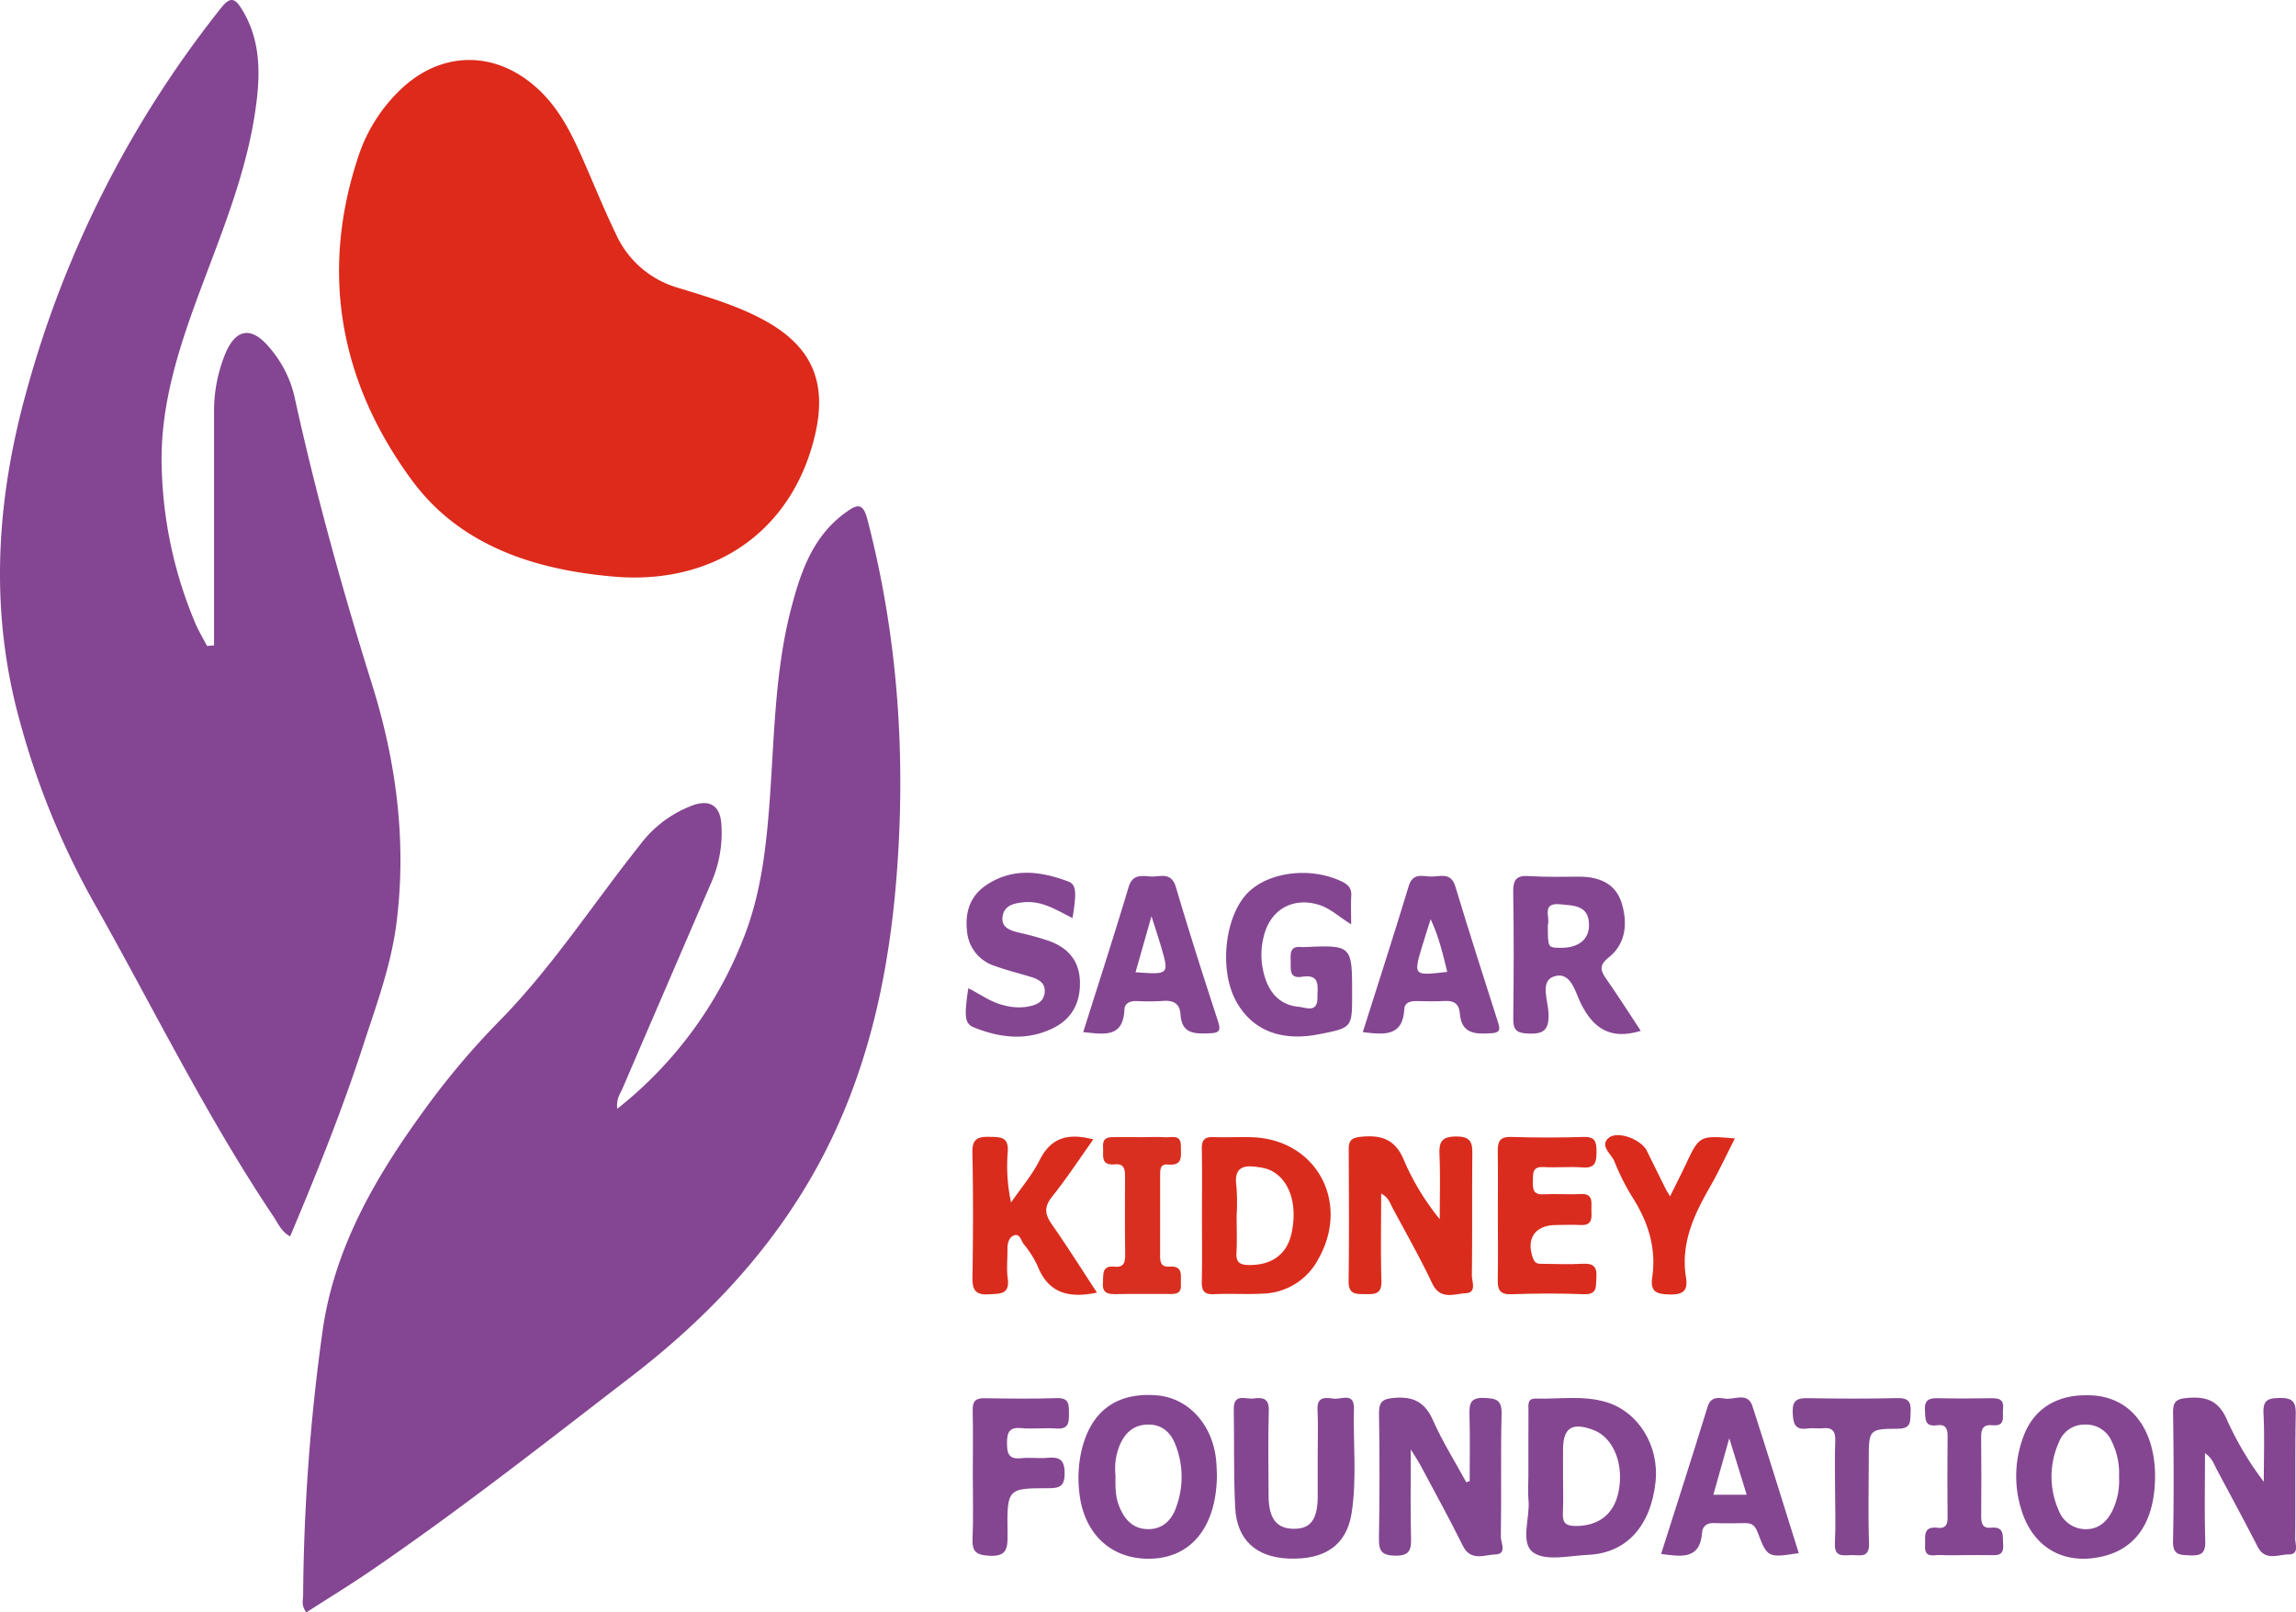 <svg id="Layer_1" data-name="Layer 1" xmlns="http://www.w3.org/2000/svg" viewBox="0 0 615.654 432.28"><defs><style>.cls-1{fill:#844592;}.cls-2{fill:#dd2a1b;}.cls-3{fill:#da2c1d;}.cls-4{fill:#834690;}.cls-5{fill:#844691;}.cls-6{fill:#da2c1e;}.cls-7{fill:#844690;}.cls-8{fill:#db2b1c;}.cls-9{fill:#d82f20;}.cls-10{fill:#834790;}</style></defs><path class="cls-1" d="M165.509,297.277a108.418,108.418,0,0,0,33.663-45.26c4.618-11.37,6.126-23.418,7.077-35.557,1.415-18.052,1.351-36.282,6.055-53.954,2.147-8.067,4.776-15.972,10.904-22.094a30.711,30.711,0,0,1,3.822-3.197c2.731-1.957,4.36-2.546,5.539,1.982,8.142,31.253,10.354,62.94,7.894,95.049-1.985,25.915-7.215,51.001-19.098,74.352-12.41,24.389-30.671,43.985-52.075,60.451-23.081,17.756-45.987,35.792-70.067,52.222-5.584,3.81-11.361,7.337-17.073,11.009-1.429-1.793-.881-3.326-.864-4.719a537.574,537.574,0,0,1,5.271-71.164c3.195-21.783,13.89-40.38,26.585-57.923A208.882,208.882,0,0,1,133.66,273.985c14.348-14.52,25.364-31.693,38.02-47.559A31.18,31.18,0,0,1,185.887,215.868c4.472-1.556,7.149.177,7.527,4.909a33.339,33.339,0,0,1-2.781,16.055q-11.866,27.461-23.691,54.939C166.307,293.247,165.21,294.606,165.509,297.277Z"/><path class="cls-1" d="M57.395,173.027q0-31.45-.002-62.901a40.539,40.539,0,0,1,2.747-14.61c2.886-7.532,7.278-8.275,12.301-2.1a30.54,30.54,0,0,1,6.486,12.773c5.723,26.12,12.853,51.829,20.851,77.365,6.492,20.73,9.324,42.214,6.513,64.087-1.452,11.296-5.414,21.9-8.902,32.63-5.643,17.361-12.453,34.278-19.594,51.217-2.353-1.261-3.245-3.518-4.5-5.39-18.107-27.003-32.356-56.22-48.319-84.454A212.933,212.933,0,0,1,5.29,193.279c-8.211-29.735-6.306-59.27,1.886-88.656A286.274,286.274,0,0,1,59.254,2.161c2.493-3.133,3.728-2.696,5.561.257,4.656,7.502,5.022,15.69,4.06,24.109C66.832,44.406,60.016,60.873,53.803,77.524c-5.889,15.782-11.161,31.729-10.407,48.91a114.344,114.344,0,0,0,8.981,40.672c.903,2.092,2.083,4.064,3.136,6.091Z"/><path class="cls-2" d="M165.616,154.675c-21.679-1.713-42.074-8.097-55.206-25.961C91.141,102.501,85.575,72.882,96.313,41.278a43.48,43.48,0,0,1,10.216-16.394c11.213-11.516,26.569-11.75,38.211-.579,5.916,5.677,9.197,12.959,12.39,20.302,2.651,6.096,5.175,12.254,8.067,18.234a26.168,26.168,0,0,0,16.454,14.271c7.772,2.396,15.617,4.654,22.859,8.523,13.079,6.988,17.44,16.625,14.004,31.115C212.534,141.964,192.196,156.531,165.616,154.675Z"/><path class="cls-3" d="M370.348,320.014c1.952.982,2.338,2.482,3.015,3.753,3.59,6.744,7.399,13.386,10.654,20.288,2.186,4.636,5.965,2.816,9.043,2.665,3-.147,1.584-3.187,1.607-4.875.148-10.641.017-21.286.123-31.928.031-3.134.004-5.232-4.315-5.21-4.035.02-4.63,1.532-4.487,4.964.239,5.721.065,11.46.065,17.191a66.588,66.588,0,0,1-9.578-15.744c-2.331-5.764-6.186-6.9-11.68-6.322-2.385.251-3.158,1.024-3.148,3.282.053,11.806.135,23.615-.029,35.419-.05,3.591,1.956,3.446,4.434,3.467,2.527.021,4.476.092,4.366-3.505C370.185,335.817,370.348,328.161,370.348,320.014Z"/><path class="cls-4" d="M402.634,379.06c.092-3.826-1.521-4.141-4.674-4.269-3.639-.148-4.01,1.492-3.927,4.432.168,5.957.05,11.922.05,17.883l-.918.293c-3.003-5.505-6.371-10.848-8.898-16.563-2.136-4.832-5.165-6.472-10.316-6.067-3.205.252-4.232,1.01-4.179,4.278q.271,16.71-.017,33.427c-.059,3.374.778,4.567,4.368,4.61,3.772.046,4.322-1.465,4.235-4.694-.201-7.483-.064-14.976-.064-23.784,1.385,2.255,2.039,3.203,2.576,4.212,3.822,7.183,7.767,14.305,11.37,21.597,2.139,4.329,5.813,2.422,8.734,2.341,3.224-.09,1.432-3.191,1.46-4.77C402.629,401.013,402.371,390.031,402.634,379.06Z"/><path class="cls-5" d="M615.441,412.459c.103-11.154-.064-22.311.137-33.462.061-3.356-1.075-4.234-4.259-4.186-2.967.045-4.558.411-4.382,4.008.301,6.138.083,12.302.083,18.455a85.375,85.375,0,0,1-9.874-16.598c-2.152-5.048-5.401-6.308-10.459-5.892-2.929.241-4.047.805-3.998,3.958.178,11.485.233,22.978-.01,34.46-.082,3.875,1.938,3.672,4.626,3.802,2.973.143,4.114-.648,4.019-3.852-.228-7.65-.073-15.312-.073-23.545,1.948,1.313,2.4,2.936,3.153,4.353,3.666,6.9,7.403,13.764,10.962,20.719,2.041,3.987,5.536,2.055,8.345,2.081C616.57,416.786,615.426,414.017,615.441,412.459Z"/><path class="cls-5" d="M310.051,374.087c-10.969-.829-17.866,4.527-20.21,15.539a33.529,33.529,0,0,0-.442,10.407c1.169,11.534,9.022,18.472,19.889,17.837,10.476-.612,16.935-8.885,17.019-22.435-.032-.689-.06-2.018-.158-3.341C325.406,382.15,318.781,374.747,310.051,374.087Zm5.44,29.71c-1.17,3.598-3.555,6.137-7.51,6.174-4.16.039-6.501-2.58-7.956-6.318-1.002-2.574-.935-5.175-.918-8.135a16.451,16.451,0,0,1,1.306-8.427c1.392-3.046,3.636-5.04,7.231-5.151,3.656-.112,6.02,1.837,7.343,4.907A23.424,23.424,0,0,1,315.491,403.796Z"/><path class="cls-3" d="M338.528,346.834a17.328,17.328,0,0,0,14.972-9.273c8.588-15.134-.44-31.988-17.602-32.649-3.491-.134-6.997.093-10.488-.055-2.393-.101-3.201.792-3.153,3.163.121,5.992.04,11.988.039,17.983-.002,5.828.093,11.658-.046,17.483-.059,2.482.534,3.638,3.295,3.499C329.864,346.767,334.211,347.073,338.528,346.834Zm-6.98-10.982c.189-3.306.045-6.631.046-9.947a56.06,56.06,0,0,0-.065-7.95c-.702-4.869,1.769-5.702,5.718-5.057a13.598,13.598,0,0,1,2.877.634c5.5,2.209,7.958,9.13,6.17,17.207-1.228,5.548-5.27,8.446-11.23,8.424C332.591,339.154,331.391,338.585,331.548,335.852Z"/><path class="cls-5" d="M430.586,375.877c-6.189-1.818-12.55-.735-18.834-.903-2.321-.062-1.893,1.876-1.902,3.281-.04,5.821-.017,11.643-.024,17.465-.007,2.162-.179,4.341.028,6.484.469,4.847-2.371,11.496,1.352,14.074,3.391,2.349,9.639.806,14.611.589,10.264-.446,16.828-7.662,18.103-19.545C444.962,387.615,439.293,378.435,430.586,375.877Zm3.412,24.097c-1.246,6.103-5.466,9.224-11.665,9.151-2.75-.033-3.364-1.093-3.252-3.533.151-3.303.038-6.618.036-9.927q-.003-3.475-.002-6.95c.006-5.951,2.406-7.5,8.206-5.299C432.635,385.43,435.511,392.562,433.998,399.974Z"/><path class="cls-5" d="M559.297,374.082c-8.007-.018-14.004,3.769-16.684,10.94a30.105,30.105,0,0,0-.53,19.993c3.246,10.254,11.829,14.832,22.245,12.137,8.25-2.135,13.182-8.848,13.52-20.302C578.229,383.995,571.81,373.817,559.297,374.082Zm7.071,31.056c-1.439,2.879-3.681,4.817-6.958,4.849a7.75,7.75,0,0,1-7.37-5.012,22.256,22.256,0,0,1,.056-18.315,7.226,7.226,0,0,1,6.968-4.715,7.418,7.418,0,0,1,7.148,4.44,19.289,19.289,0,0,1,1.99,9.608A18.384,18.384,0,0,1,566.368,405.137Z"/><path class="cls-5" d="M405.77,273.004c-.036,2.925.69,3.946,3.834,4.101,4.273.21,5.799-.872,5.628-5.442-.124-3.323-2.355-8.565,1.384-9.847,4.613-1.583,5.778,4.225,7.295,7.258,3.374,6.75,8,9.774,16.056,7.305-3.075-4.652-5.992-9.241-9.101-13.697-1.598-2.291-2.368-3.703.537-6.017,4.675-3.724,5.059-9.358,3.404-14.636-1.641-5.231-6.133-7.017-11.425-6.984-4.485.028-8.984.121-13.454-.165-3.322-.213-4.222.991-4.172,4.218C405.933,250.398,405.91,261.703,405.77,273.004Zm12.601-30.554c3.492.376,7.668.147,7.712,5.493.033,3.994-2.857,6.266-7.81,6.177-3.234-.059-3.234-.059-3.231-6.163C415.746,246.066,413.169,241.889,418.372,242.45Z"/><path class="cls-5" d="M353.658,277.294c8.901-1.745,8.901-1.745,8.901-10.668,0-13.269,0-13.269-13.026-12.697a2.831,2.831,0,0,1-.498,0c-3.12-.42-3.021,1.647-2.95,3.758s-.512,4.75,3.034,4.194c5.094-.799,4.112,2.737,4.141,5.59.042,4.228-3.187,2.613-5.023,2.455-4.594-.396-7.541-3.284-8.943-7.553a19.916,19.916,0,0,1-.172-12.249c2.003-6.572,7.899-9.58,14.493-7.547,3.091.953,5.344,3.171,8.683,5.249,0-3.045-.1-5.371.03-7.684.111-1.97-.784-2.943-2.486-3.775-8.185-3.998-19.546-2.728-25.203,2.944-6.223,6.237-7.818,20.604-3.225,29.044C335.683,276.201,343.404,279.304,353.658,277.294Z"/><path class="cls-5" d="M363.05,377.679c.115-4.5-3.439-2.42-5.474-2.696-2.047-.278-4.474-.668-4.297,2.934.204,4.154.048,8.326.052,12.491q.006,5.247.004,10.495c0,.167,0,.333-.002.5-.079,6.129-1.99,8.581-6.604,8.473-4.46-.104-6.527-2.786-6.566-8.741-.05-7.662-.159-15.329.055-22.986.094-3.343-1.737-3.533-4.054-3.205-2.079.295-5.413-1.573-5.335,2.913.153,8.822-.076,17.66.387,26.464.449,8.547,5.641,13.173,14.202,13.539,9.876.423,15.695-3.631,17.019-12.251C363.859,396.346,362.812,386.99,363.05,377.679Z"/><path class="cls-3" d="M282.046,328.258c-1.885-2.693-2.13-4.682.077-7.436,3.896-4.861,7.315-10.105,11.045-15.345-6.571-1.705-11.279-.662-14.389,5.54-2.032,4.053-5.077,7.597-7.668,11.369a46.133,46.133,0,0,1-.898-13.464c.337-4.046-1.79-4.06-4.782-4.125-3.196-.069-4.779.449-4.694,4.252.247,11.137.202,22.285.021,33.425-.055,3.38.792,4.764,4.406,4.541,3.028-.187,5.642.096,5.047-4.301-.354-2.612-.033-5.313-.066-7.974-.018-1.432.433-2.926,1.576-3.447,1.745-.796,2.026,1.258,2.724,2.194a26.546,26.546,0,0,1,3.741,5.863c2.815,7.185,8.127,8.863,15.956,7.205C289.901,340.1,286.119,334.077,282.046,328.258Z"/><path class="cls-5" d="M282.071,275.808c5.159-2.431,7.592-6.678,7.506-12.426-.086-5.766-3.159-9.264-8.32-11.121a75.649,75.649,0,0,0-7.646-2.13c-2.515-.616-5.308-1.277-4.755-4.545.483-2.851,3.059-3.453,5.765-3.694,4.913-.438,8.804,2.206,12.97,4.242,1.121-6.887,1.015-8.996-1.131-9.798-7.402-2.766-14.865-3.784-21.945.935-4.293,2.861-5.753,7.084-5.234,12.123a10.687,10.687,0,0,0,7.504,9.601c2.952,1.063,6.005,1.849,9.02,2.734,2.34.687,4.707,1.573,4.29,4.555-.394,2.818-2.939,3.364-5.267,3.716a15.065,15.065,0,0,1-5.42-.42c-3.589-.767-6.482-3.005-9.77-4.627-1.145,7.836-.979,9.513,1.657,10.564C268.15,278.252,275.155,279.067,282.071,275.808Z"/><path class="cls-6" d="M424.663,346.989c3.79.151,3.21-2.14,3.398-4.476.229-2.853-.818-3.852-3.659-3.69-3.484.198-6.99.059-10.485.021-1.108-.012-2.218.182-2.803-1.357-2.029-5.34.442-9.052,6.159-9.053,2.164,0,4.335-.13,6.491-.001,3.578.215,2.925-2.296,2.964-4.379.038-2.02.315-4.095-2.883-3.925-3.32.177-6.665-.112-9.984.069-2.741.149-2.894-1.379-2.828-3.421.065-2.018-.32-4.065,2.896-3.878,3.484.202,7.006-.171,10.481.098,3.45.266,3.674-1.552,3.684-4.228.009-2.534-.279-4.043-3.427-3.944q-9.729.304-19.474-.003c-3.056-.098-3.627,1.287-3.583,3.867.096,5.659.03,11.32.032,16.98.002,5.827.07,11.655-.029,17.48-.044,2.585.521,3.949,3.577,3.846C411.676,346.775,418.181,346.73,424.663,346.989Z"/><path class="cls-5" d="M376.56,270.529c.098-1.828,1.723-2.169,3.381-2.13,2.497.059,5.002.11,7.492-.031,2.454-.139,3.816.834,4.003,3.296.427,5.631,4.264,5.62,8.489,5.355,2.237-.14,2.39-.944,1.796-2.804-3.889-12.17-7.794-24.335-11.487-36.565-1.181-3.911-4.111-2.605-6.511-2.643-2.232-.035-4.877-1.116-5.981,2.531-3.934,13.001-8.127,25.924-12.321,39.186C371.142,277.411,376.16,277.997,376.56,270.529Zm4.831-16.995c.66-2.198,1.374-4.38,2.227-7.088,2.254,4.787,3.289,9.45,4.452,14.117C378.966,261.639,378.959,261.636,381.392,253.533Z"/><path class="cls-5" d="M462.551,374.977c-1.84-.279-3.829-.578-4.693,2.241-4.031,13.153-8.268,26.244-12.449,39.414,5.291.649,10.454,1.745,11-5.832.117-1.614,1.315-2.529,3.175-2.455,2.827.112,5.663.054,8.494.018,1.742-.022,2.562.753,3.206,2.436,2.637,6.895,2.716,6.864,11.037,5.616-4.132-13.166-8.175-26.3-12.403-39.373C468.636,373.078,465.072,375.359,462.551,374.977ZM459.42,400.756c1.364-4.834,2.647-9.384,4.272-15.144,1.715,5.562,3.087,10.012,4.669,15.144Z"/><path class="cls-5" d="M301.503,270.668c.071-1.714,1.547-2.342,3.296-2.276a60.163,60.163,0,0,0,6.991-.033c2.791-.221,4.585.653,4.762,3.638.31,5.245,3.847,5.187,7.743,5.042,2.451-.091,3.192-.512,2.33-3.153-3.912-11.98-7.756-23.987-11.329-36.072-1.261-4.264-4.368-2.621-6.88-2.826-2.369-.194-4.757-.614-5.798,2.868-3.848,12.866-7.996,25.642-12.162,38.866C295.902,277.246,301.181,278.408,301.503,270.668Zm7.258-25.037c1.153,3.653,1.889,5.846,2.538,8.064,2.231,7.618,2.22,7.621-6.813,6.972C305.834,255.927,307.144,251.316,308.761,245.631Z"/><path class="cls-7" d="M283.414,374.847c-6.473.207-12.958.135-19.436.023-2.375-.041-3.208.809-3.16,3.174.118,5.813.039,11.63.035,17.445-.003,5.649.169,11.305-.069,16.944-.14,3.318.689,4.43,4.296,4.671,5.048.337,5.141-2.121,5.086-5.903-.175-12.113-.068-12.195,10.842-12.204,2.916-.002,4.441-.312,4.47-3.928.03-3.763-1.42-4.52-4.661-4.215-2.306.217-4.67-.156-6.969.095-3.257.354-3.846-1.13-3.831-4.026.015-2.857.534-4.33,3.818-4.036,3.131.281,6.321-.123,9.461.108,3.273.241,3.363-1.635,3.331-4.023C286.597,376.695,286.794,374.738,283.414,374.847Z"/><path class="cls-8" d="M431.265,305.156c-2.347,2.128.834,4.242,1.642,6.257a60.872,60.872,0,0,0,4.951,9.796c4.135,6.553,6.31,13.514,5.168,21.269-.596,4.047,1.372,4.505,4.817,4.58,3.657.079,4.784-1.206,4.241-4.57-1.442-8.93,2-16.546,6.29-24.008,2.431-4.23,4.482-8.678,6.824-13.262-9.52-.797-9.506-.791-13.226,7.09-1.272,2.695-2.631,5.349-4.156,8.438-.633-1.054-.92-1.465-1.139-1.907q-2.553-5.141-5.081-10.294C440.108,305.505,433.657,302.986,431.265,305.156Z"/><path class="cls-9" d="M313.206,312.213c4.172.416,3.395-2.442,3.438-4.857.062-3.417-2.514-2.324-4.263-2.446-1.988-.139-3.994-.032-5.991-.029-2.331.003-4.662.016-6.992-.002-1.879-.014-3.819-.209-3.616,2.662.154,2.181-.809,5.016,3.129,4.63,2.767-.271,2.766,1.601,2.758,3.561-.026,6.826-.061,13.653.036,20.478.031,2.146-.256,3.659-2.889,3.393-3.5-.353-2.899,2.142-3.074,4.278-.246,3.008,1.533,3.119,3.755,3.078,4.494-.082,8.99-.03,13.485-.034,1.835-.002,3.876.308,3.672-2.6-.152-2.17.811-5.023-3.103-4.741-2.505.181-2.479-1.571-2.477-3.314q.016-10.489.008-20.978C311.081,313.778,310.955,311.988,313.206,312.213Z"/><path class="cls-10" d="M508.785,374.841c-7.977.191-15.963.16-23.942.016-2.826-.051-4.263.451-4.143,3.766.107,2.95.454,4.886,4.046,4.355,1.302-.192,2.668.087,3.984-.054,2.639-.283,3.483.819,3.381,3.414-.176,4.483-.049,8.978-.045,13.467.004,4.656.19,9.322-.054,13.965-.207,3.94,2.405,3.165,4.608,3.163,2.184-.001,4.683.814,4.543-3.159-.262-7.474-.072-14.963-.065-22.446.007-8.007.008-8.252,7.801-8.275,3.761-.011,3.26-2.08,3.412-4.441C512.483,375.923,511.771,374.77,508.785,374.841Z"/><path class="cls-5" d="M533.824,409.586c-2.359.242-2.594-1.354-2.581-3.231.05-6.989.073-13.979-.016-20.966-.028-2.222.499-3.534,3.028-3.28,3.711.373,2.605-2.405,2.838-4.361.326-2.727-1.304-2.904-3.368-2.872-4.658.072-9.32.113-13.976-.008-2.376-.061-3.781.364-3.593,3.219.149,2.258-.197,4.518,3.222,4.036,2.188-.309,2.881.745,2.857,2.867-.085,7.321-.066,14.643-.007,21.965.015,1.886-.66,2.903-2.597,2.659-4.205-.53-3.307,2.439-3.434,4.814-.187,3.493,2.393,2.388,4.135,2.489,2.156.125,4.325.03,6.488.025s4.327-.03,6.489.002c2.032.03,4.074.35,3.818-2.879C536.947,411.748,537.614,409.197,533.824,409.586Z"/></svg>